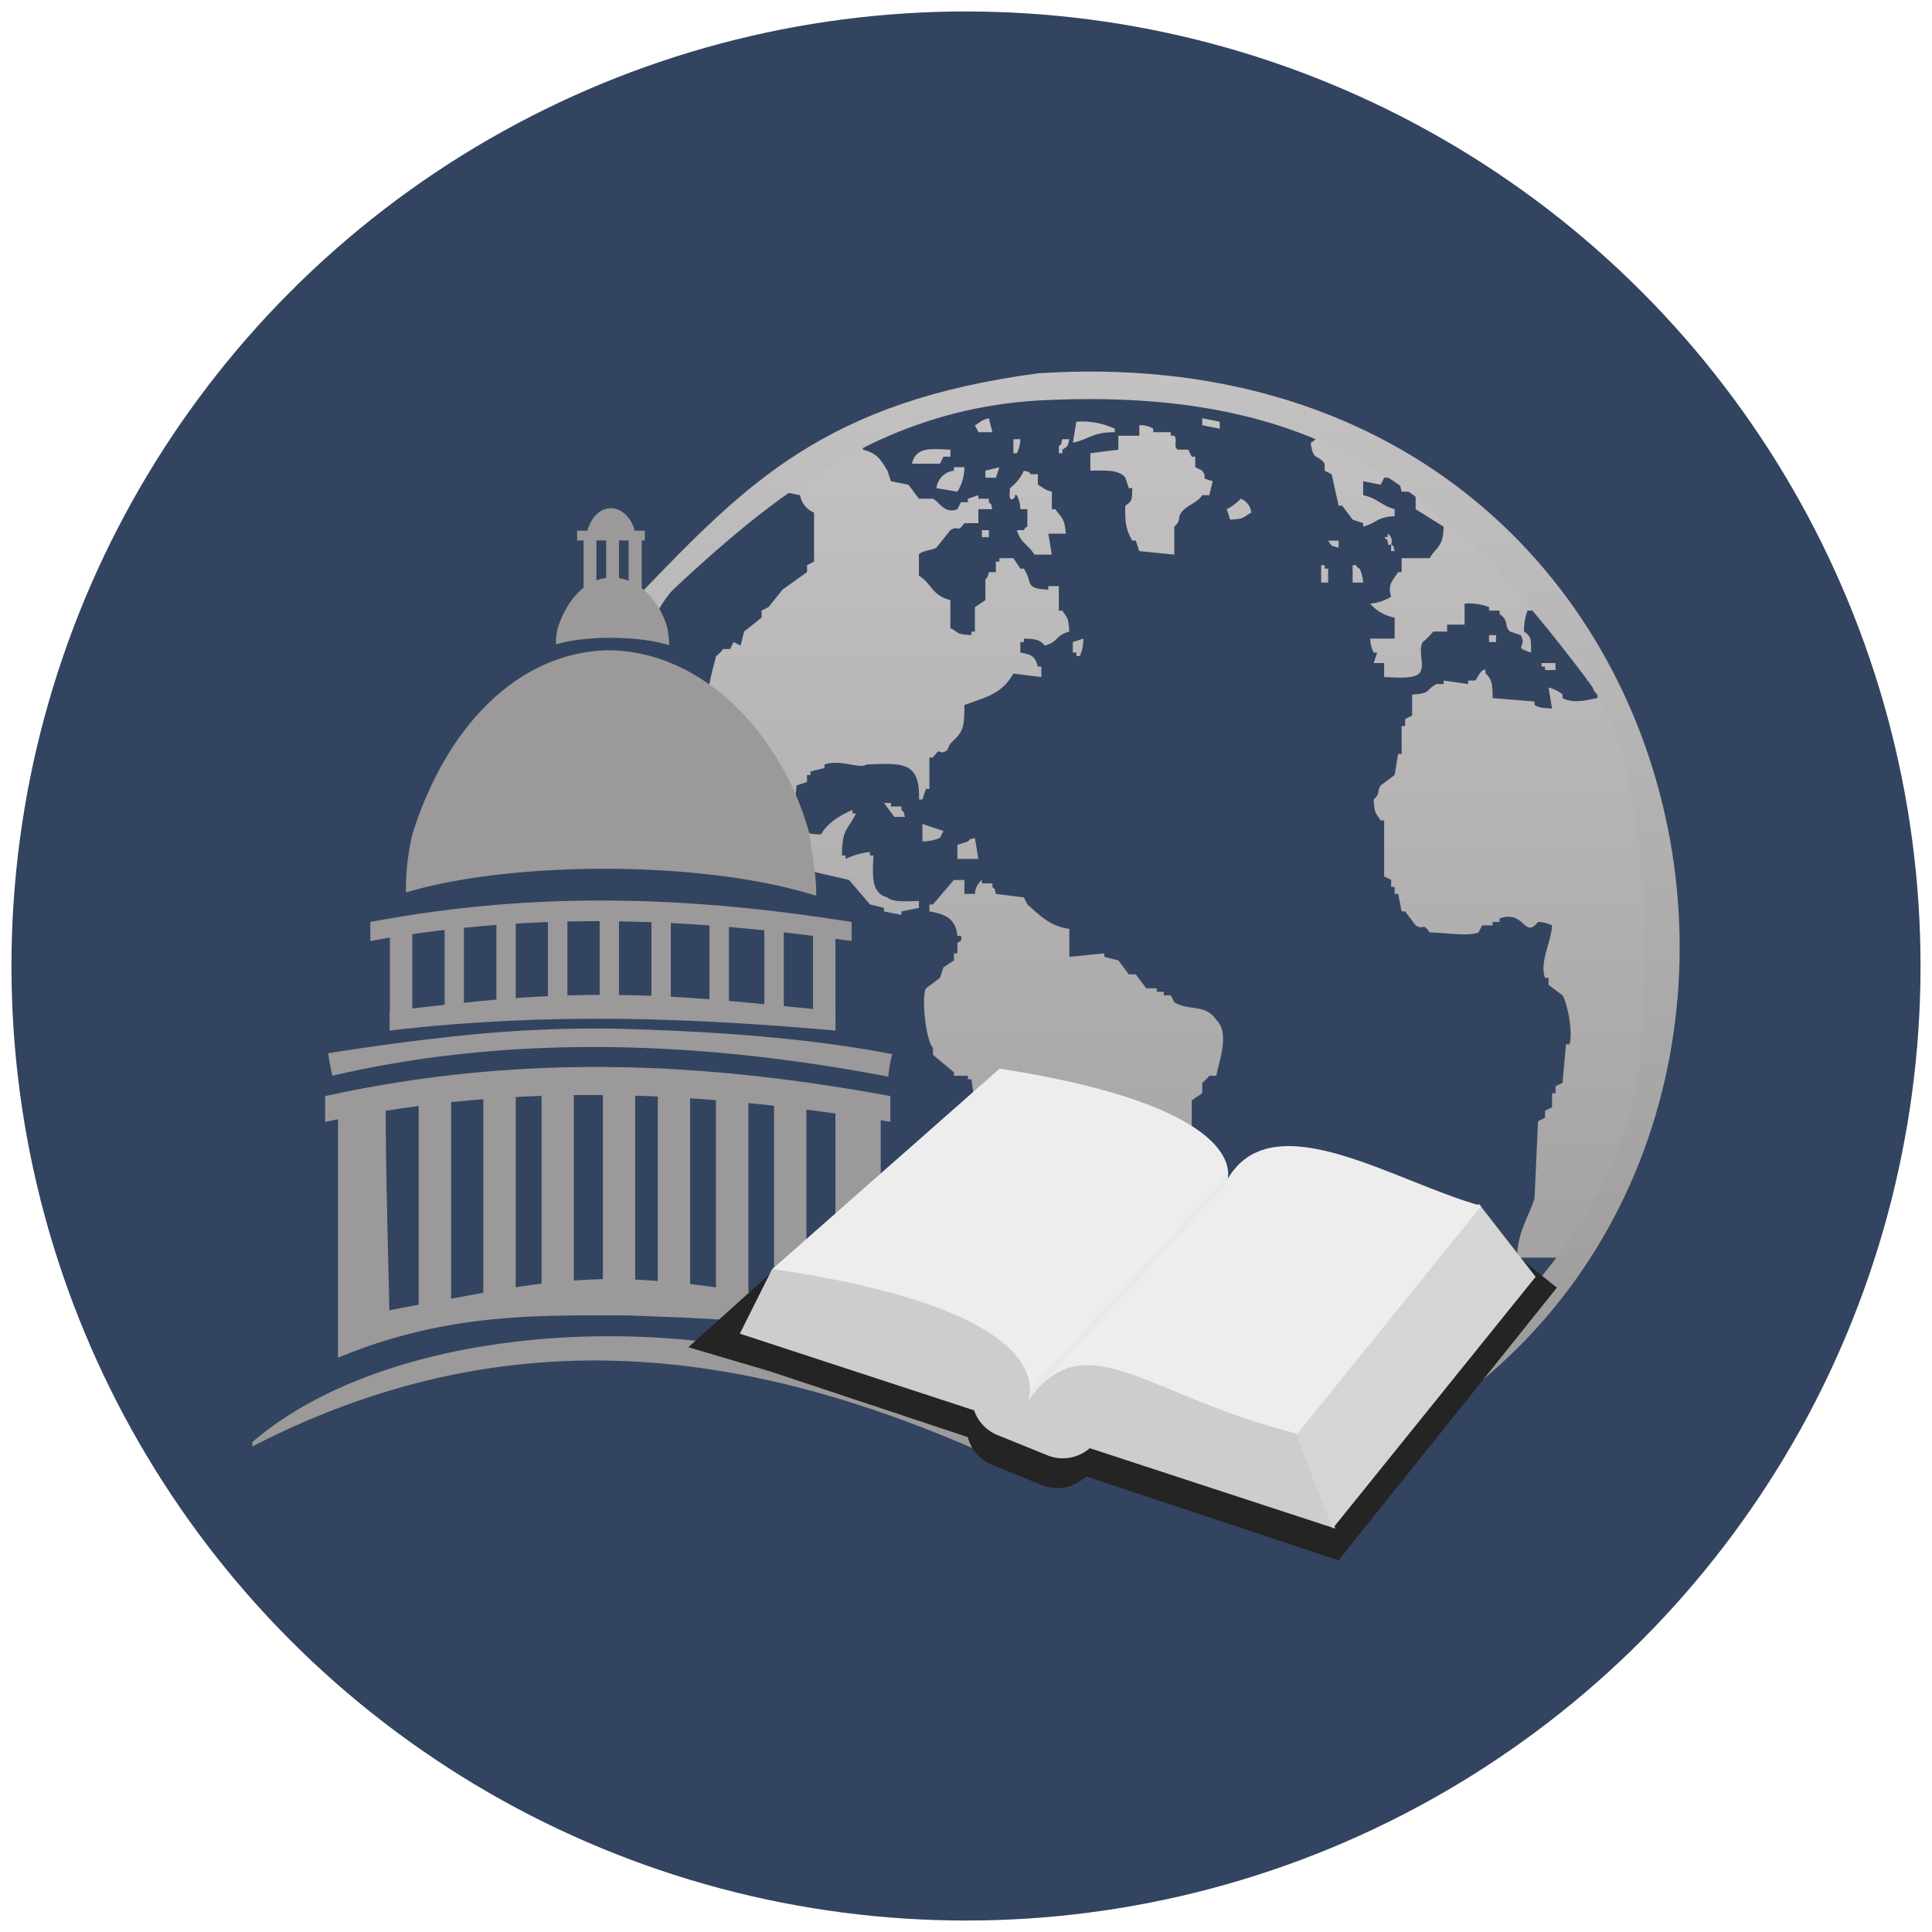 <svg id="Globe" xmlns="http://www.w3.org/2000/svg" xmlns:xlink="http://www.w3.org/1999/xlink" width="337" height="337" viewBox="0 0 337 337">
  <defs>
    <style>
      .cls-1 {
        fill: #324460;
      }

      .cls-2, .cls-3, .cls-4, .cls-5, .cls-6, .cls-7, .cls-8, .cls-9 {
        fill-rule: evenodd;
      }

      .cls-2 {
        fill: url(#linear-gradient);
      }

      .cls-3 {
        fill: url(#linear-gradient-2);
      }

      .cls-4 {
        fill: #9b9999;
      }

      .cls-5 {
        fill: #242424;
      }

      .cls-6 {
        fill: #cecccc;
      }

      .cls-7 {
        fill: #d6d5d5;
      }

      .cls-8 {
        fill: #eeeded;
      }

      .cls-9 {
        opacity: 0.12;
        filter: url(#filter);
      }
    </style>
    <linearGradient id="linear-gradient" x1="202.25" y1="262.719" x2="202.25" y2="65.625" gradientUnits="userSpaceOnUse">
      <stop offset="0" stop-color="#9b9999"/>
      <stop offset="1" stop-color="#c5c3c3"/>
    </linearGradient>
    <linearGradient id="linear-gradient-2" x1="201.844" y1="256.688" x2="201.844" y2="64.844" gradientUnits="userSpaceOnUse">
      <stop offset="0" stop-color="#999898"/>
      <stop offset="1" stop-color="#c3c1c1"/>
    </linearGradient>
    <filter id="filter" x="179.062" y="205.125" width="35.563" height="38.594" filterUnits="userSpaceOnUse">
      <feFlood result="flood" flood-color="#adacac"/>
      <feComposite result="composite" operator="in" in2="SourceGraphic"/>
      <feBlend result="blend" in2="SourceGraphic"/>
    </filter>
  </defs>
  <circle class="cls-1" cx="168.5" cy="168.5" r="166.5"/>
  <path id="globe-2" data-name="globe" class="cls-2" d="M221.912,255.371v1.22l3.05,0.61c1.934-2.16,5.856-2.235,8.542-3.66V252.93h1.22v-0.61h1.22l1.22-1.22h1.22q0.306-.609.611-1.22l3.66-1.22q0.3-.611.61-1.22h1.22l0.611-1.221h1.22l0.61-1.22h1.22q0.3-.609.61-1.22h1.22q0.306-.61.61-1.22H251.2q0.3-.611.61-1.22h1.22l1.83-2.441h1.22l5.491-6.1,3.661-3.05v-1.22l3.05-2.441c1.356-1.893,1.6-3.621,3.661-4.881v-1.83h-7.321c0.075-4.547,2-6.945,3.05-10.371q0.3-6.711.61-13.423,0.611-.3,1.22-0.61v-1.22l1.221-.61V190.7h0.61V189.48l1.22-.61q0.3-3.354.61-6.711h0.61c0.662-2.339-.485-7.4-1.22-8.541l-2.441-1.83v-1.22H269.5c-1.006-2.693,1.111-6.315,1.221-9.152a6.468,6.468,0,0,0-2.441-.61c-2.474,3.1-2.233-2.134-6.711-.61v0.61h-1.22v0.61h-1.83l-0.61,1.22c-1.749.766-6.03,0.031-8.542,0-1.289-1.876-.874-0.26-2.44-1.22l-1.83-2.44h-0.611q-0.3-1.525-.61-3.051h-0.61v-1.22h-0.61v-1.22l-1.22-.61v-9.762h-0.61c-0.982-1.5-1.045-1.152-1.22-3.66,1.219-1.054.513-1.407,1.22-2.441l2.44-1.83q0.306-1.83.61-3.661h0.61v-4.88H245.1V125.42l1.22-.61v-3.66c3.442-.2,2.236-0.8,4.27-1.831h1.221v-0.61l4.27,0.61v-0.61h1.22c0.327-.2,1.076-2.22,1.831-1.83v0.61c1.165,0.991,1.221,2.041,1.22,4.271l7.321,0.61v0.61c0.943,0.545,1.481.49,3.051,0.61q-0.306-1.83-.611-3.66a5.488,5.488,0,0,1,2.441,1.22v0.61c1.942,1.039,4.283.329,6.1,0v-0.61c-1.1-.957-0.526-1.207-1.22-2.441h-0.61v-1.22l-1.221-.61v-1.22h-0.61v-1.22l-2.44-1.831v-1.83c-1.46-.37-1.134-0.194-1.83-1.22h-0.611q-0.3-1.526-.61-3.051h-3.05a9.557,9.557,0,0,0-.61,3.661c1.319,0.866,1.226,1.443,1.22,3.661-3.393-1.068-.515-0.882-1.83-3.051l-1.831-.61c-1.128-1-.041-1.814-1.83-3.05v-0.611h-1.83V105.9a9.579,9.579,0,0,0-4.271-.61v3.661h-3.05v1.22h-2.441a9.741,9.741,0,0,1-1.83,1.83c-0.877,1.837.558,4.18-.61,5.491-1.04.966-4.1,0.669-6.1,0.61v-2.44h-1.83q0.3-.915.61-1.83h-0.61a5.837,5.837,0,0,1-.61-2.441h4.27v-3.66a7.352,7.352,0,0,1-4.27-2.441,8.146,8.146,0,0,0,3.66-1.22c-0.606-2.013.073-2.55,1.22-4.271h0.61v-2.44h4.881c1.243-2.082,2.359-1.9,2.441-5.491l-4.881-3.05v-3.05h-2.441q-0.3-1.22-.61-2.44h-2.44l-0.61,1.22-3.051-.61v2.44c2.432,0.49,3.257,1.844,5.491,2.44v1.22c-3.047.113-3.208,1.216-5.491,1.83v-0.61l-1.83-.61-1.83-2.44H233.5q-0.61-2.745-1.22-5.491l-1.221-.61v-1.22c-1.226-1.77-1.97-.281-2.44-3.661a2.43,2.43,0,0,0,1.22-1.22h-0.61v-0.61l-3.661-.61v-0.61h-1.22v-0.61h-1.83v-0.61h-1.83v-0.61h-2.441c-11.689-4.1-31.472-5.969-44.537-1.83l-6.1.61-17.082,6.1v1.22c2.524,0.6,3.13,1.814,4.27,3.661q0.306,0.915.61,1.83l3.051,0.61,1.83,2.44h2.441c1.056,0.445,1.973,2.742,4.27,1.83q0.306-.61.61-1.22h1.221v-0.61l1.83-.61v0.61h1.83v0.61c0.695,0.7.243,0,.61,1.22h-2.44v2.44h-2.441c-1.324,1.834-.864.254-2.44,1.22l-2.44,3.05c-0.658.455-2.671,0.525-3.051,1.22v3.66c2.325,1.419,2.159,3.418,5.491,4.271v4.881c1.594,0.843,1.033,1.079,3.661,1.22v-0.61h0.61V105.9l1.83-1.22v-3.66s0.378-.028.61-1.221h1.22v-1.83h0.61v-0.61h2.441l1.22,1.83h0.61c1.633,2.415-.031,3.482,4.271,3.661v-0.61h1.83v4.27h0.61c0.991,1.515,1.022,1.149,1.22,3.661-2.354.614-1.917,1.788-4.27,2.44-0.913-1.073-1.649-1.158-3.661-1.22V112h-0.61v1.831c1.914,0.341,2.556.594,3.05,2.44h0.611v1.83l-4.881-.61c-2.013,3.525-4.506,4-8.542,5.491,0,4.246-.273,4.652-2.44,6.711q-0.3.611-.61,1.22c-1.7,1.033-.787-0.95-2.44,1.22h-0.611v5.491h-0.61q-0.3.915-.61,1.831h-0.61c0.211-6.6-2.774-6.367-9.151-6.1-1.211.848-4.628-.985-7.321,0v0.61l-2.441.61v0.61h-0.61v1.22l-1.83.61q-0.306,3.356-.61,6.711c1.792,1.043,1.746,1.764,4.881,1.831,1.047-1.983,3.405-3.383,5.49-4.271v0.61h0.61c-1.41,2.947-2.431,2.537-2.44,7.321h0.61v0.61a13.144,13.144,0,0,1,4.271-1.22v0.61h0.61c-0.166,3.641-.415,6.544,2.44,7.321,0.972,0.906,3.595.666,5.491,0.61v1.221l-3.05.61v0.61l-3.051-.61v-0.61l-2.44-.611-3.661-4.27-7.931-1.83-0.61-1.221h-1.83v-0.61H136.5v-0.61h-1.22V148.6a6.944,6.944,0,0,0-3.05-1.83q-0.306-1.525-.61-3.051h-0.61v-6.1l-1.221-.61q-0.3-3.964-.61-7.931a5.951,5.951,0,0,0-2.44.61,4.515,4.515,0,0,1,0,4.271h-0.61v-0.61c-2.155-1.734-1.925-5.151-1.83-9.152-1.851-1.96.2-7.855,0.61-9.761a5.388,5.388,0,0,0,1.22-1.221h1.22q0.3-.609.61-1.22l1.22,0.61q0.306-1.22.61-2.44l3.051-2.44v-1.221l1.22-.61,2.44-3.05,4.271-3.051v-1.22l1.22-.61V89.425a4.116,4.116,0,0,1-2.44-3.05l-3.051-.61v0.61c-2.132.457-4.688,2.367-6.1,3.66q-0.3.61-.61,1.22h-1.22l-4.27,4.881c-3.4,3.395-7.622,6.373-9.762,10.982-1.226-.35-0.528.073-1.22-0.611h-0.61v-1.83c1.484-.958.371-0.689,1.22-1.83l3.05-2.441v-1.22l3.051-2.44,4.881-5.491h1.22l3.05-3.66h1.22l2.441-3.05h1.22l0.61-1.22,2.441-.61,1.22-1.83,2.44-.61,0.61-1.22,3.661-1.22v-0.61h1.22v-0.61l3.661-1.22v-0.61l3.05-.61v-0.61h1.22v-0.61h1.831v-0.61h1.22v-0.61h1.83v-0.61h1.83v-0.61h1.831V69.9l6.711-1.22v-0.61l6.711-.61v-0.61h4.88v-0.61h2.441v-0.61h17.083v0.61h1.83v0.61l8.541,0.61v0.61h3.051v0.61h2.44v0.61h2.44V69.9h1.831v0.61h2.44v0.61h1.22v0.61l5.491,1.22v0.61l2.441,0.61v0.61h1.22v0.61l3.05,0.61q0.306,0.61.61,1.22h1.22v0.61h1.221l1.22,1.22h1.22l0.61,1.22,2.441,0.61q0.3,0.61.61,1.22h1.22v0.61l1.83,0.61,0.61,1.22h1.22l0.611,1.22,1.83,0.61,1.83,2.44h1.22l4.271,4.881h1.22l0.61,1.22,2.441,1.83v1.22l4.27,3.661v1.22l2.441,1.83q0.3,0.915.61,1.83l1.22,0.611v1.22l1.22,0.61,0.61,1.83h0.61V112l1.221,0.61q0.3,1.221.61,2.441l1.22,0.61,1.22,3.66h0.61v1.221h0.61v1.22h0.61q0.611,1.83,1.22,3.66h0.611q0.3,1.525.61,3.051h0.61v1.22h0.61l4.881,17.083q0.3,4.879.61,9.761c2.148,7.728.172,23.9-1.831,29.9q-0.3,2.745-.61,5.491H287.8v1.83h-0.61v1.83h-0.61v1.831h-0.61q-0.3,1.83-.61,3.66h-0.61v1.221h-0.61v1.83h-0.61v1.22h-0.611v1.83h-0.61v1.22l-1.22.611q-0.3,1.524-.61,3.05l-1.22.61q-0.611,1.83-1.22,3.661-0.61.3-1.22,0.61v1.22l-1.221.61v1.22l-1.22.61v1.221h-0.61q-0.3.915-.61,1.83l-1.22.61v1.22l-2.441,1.83v1.221l-3.66,3.05v1.22l-4.881,4.271-1.22,1.83h-1.22l-3.051,3.661h-1.22l-1.83,2.44H251.2q-0.306.611-.611,1.22l-1.83.611v0.61h-1.22q-0.611.915-1.22,1.83l-2.441.61q-0.3.611-.61,1.22l-3.66,1.22q-0.306.611-.61,1.221l-5.491,1.83v0.61h-1.22v0.61l-2.441.61v0.61h-1.83v0.61h-1.83v0.61h-1.221v0.611l-3.66.61v0.61l-4.271.61v0.61h-3.66a0.99,0.99,0,0,1-1.221.61v-0.61l-2.44-.61v-0.61h-1.83v-0.61h-1.221v-0.61h-1.83v-0.611H203v-0.61c-1.936-.689-3.524.039-4.881-1.22,4.208,0.024,9.012-.087,12.2-1.22v-0.61h1.83v-0.61h1.831v-0.61h3.05v-0.61h0.61v0.61h2.441C220.472,254.325,220.125,254.942,221.912,255.371ZM172.494,72.952q0.3,1.22.61,2.44h-2.44q-0.306-.61-0.61-1.22C171.153,73.6,171.014,73.328,172.494,72.952Zm37.216,0,3.05,0.61v1.22l-3.05-.61v-1.22Zm-21.963.61a13.518,13.518,0,0,1,6.711,1.22v0.61c-3.944-.011-4.281,1.174-7.322,1.83Q187.442,75.393,187.747,73.562Zm10.981,0.61a4.281,4.281,0,0,1,2.441.61v0.61h3.05V76h0.61c0.612,0.835-.214,1.862.61,2.44h1.831q0.3,0.61.61,1.22h0.61v1.83l1.22,0.61c1.124,1.594-.655,1.106,1.83,1.83q-0.3,1.22-.61,2.44h-1.22c-0.887,1.4-2.759,1.762-3.661,3.05-0.7,1,0,1.4-1.22,2.44v4.881l-6.1-.61-0.61-1.83h-0.61c-1.065-1.8-1.3-3.108-1.22-6.1,1.245-.817,1.146-1,1.22-3.05H196.9q-0.3-.915-0.61-1.83c-1.14-1.435-3.46-1.256-6.1-1.22v-3.05l4.881-.61V76h3.66v-1.83Zm-21.963,2.44h1.22a5.952,5.952,0,0,1-.61,2.44h-0.61v-2.44Zm8.541,0h1.22c-0.37,1.46-.193,1.134-1.22,1.83v0.61H184.7v-1.22C185.391,77.138,184.939,77.831,185.306,76.613Zm-19.523,1.83v1.22h-1.22l-0.61,1.22h-4.881C159.766,77.962,162.19,78.282,165.783,78.443Zm2.44,3.05A8.182,8.182,0,0,1,167,85.764l-3.66-.61a3.447,3.447,0,0,1,3.05-3.05v-0.61h1.83Zm6.1,0q-0.3.915-.61,1.83h-1.83V82.1Zm6.711,1.22v1.83c1.1,0.576.961,0.845,2.441,1.22v3.05h0.61c1.084,1.58,1.615,1.565,1.83,4.271h-3.05q0.3,1.83.61,3.661h-3.051c-1.007-1.713-2.458-2.076-3.05-4.271h1.22a1.069,1.069,0,0,1,.61-0.61v-3.05h-1.22a5.952,5.952,0,0,0-.61-2.44c-0.862-.037.089,0.1-0.61,0.61-0.965.7-.568-1.5-0.61-1.83a7.922,7.922,0,0,0,2.44-3.05c1.226,0.35.528-.073,1.22,0.61h1.22Zm35.386,4.271a2.856,2.856,0,0,1,1.83,2.44c-1.593.843-1.033,1.079-3.66,1.22q-0.306-.915-0.61-1.83A8.116,8.116,0,0,0,216.421,86.984Zm-45.147,5.491h1.22V93.7h-1.22v-1.22Zm70.771,0.61a1.462,1.462,0,0,1,.61,1.83c-0.674.539-.541-0.5-0.61-0.61l-0.61-.61h0.61v-0.61Zm-8.541,1.22v1.22c-1.46-.37-1.134-0.194-1.831-1.22H233.5Zm9.151,0.61c0.695,0.7.243,0,.61,1.22h-0.61v-1.22Zm-10.982,6.711h-1.22V98.576h0.61v0.61h0.61v2.441Zm6.1,0h-1.83V98.576h0.61a1.069,1.069,0,0,0,.61.61A6.459,6.459,0,0,1,237.774,101.627Zm21.964,9.151h1.22V112h-1.22v-1.22Zm-70.771.61a7.269,7.269,0,0,1-.61,3.051h-0.61v-0.61h-0.611V112Zm82.363,4.271v1.22H269.5v-0.61h-0.61v-0.61h2.441ZM157.852,142.5h-1.83q-0.916-1.219-1.831-2.44h1.22v0.61h1.831v0.61C157.936,141.978,157.485,141.285,157.852,142.5Zm3.05,1.22,3.661,1.22-0.61,1.221a7.766,7.766,0,0,1-3.051.61v-3.051Zm9.152,2.441q0.3,1.83.61,3.66H167v-2.44l1.831-.61C169.529,146.079,168.836,146.531,170.054,146.164Zm-1.831,7.321v2.44h1.831a3.307,3.307,0,0,1,1.22-2.44v0.61h1.83v0.61c0.695,0.695.243,0,.61,1.22l4.881,0.61q0.3,0.611.61,1.22c2,1.786,3.992,3.854,7.321,4.271v4.881l6.1-.61v0.61l2.441,0.61,1.83,2.44h1.22l1.83,2.441h1.831v0.61H203v0.61h1.22q0.3,0.611.61,1.22c2.562,1.552,5.483.235,7.321,3.051,2.35,2.234.6,6.905,0,9.761h-1.22a5.991,5.991,0,0,1-1.22,1.22V190.7l-1.83,1.22v6.1s-0.409.108-.61,1.22l-1.831.61v0.61l-4.88.61c-1.882.867-6.211,5.541-6.712,7.932h-1.22l-1.83,2.44h-1.83c-0.762.575-.526,1.742-0.61,3.05a4.489,4.489,0,0,0-3.051,1.831H184.7q-0.3.915-.61,1.83h-2.44c-0.7.695,0,.243-1.221,0.61-0.223,2.31-1.156,2.627-1.83,4.271v1.83h-0.61v1.83l-2.44,1.831v4.27h-0.61v0.61h-2.441c-0.181-2.348-.868-6.375-1.22-8.541v-8.541l-1.22-.61c-0.661-2.025.99-1.908,1.22-2.441q0.3-3.66.61-7.321h-0.61V193.141l-1.22-.61q-0.306-2.135-.61-4.271h-0.61v-0.61h-2.441v-0.61l-3.66-3.05v-1.221c-1.257-1.272-2.043-8.865-1.221-10.371l2.441-1.83q0.3-.917.61-1.831l1.83-1.22V166.3H167v-1.83c0.049-.176.987-0.168,0.61-1.221H167c-0.3-3.041-2.121-3.8-4.881-4.27v-1.221h0.611l3.66-4.27h1.83Zm7.322,81.753a7.232,7.232,0,0,1,3.05.61,1.068,1.068,0,0,1-.61.61v0.61c-0.924.52-2.844-.264-3.05-0.61Q175.24,235.847,175.545,235.238Zm12.2,4.88c-0.442,1.686-.171,1.365-1.831,1.831C186.358,240.263,186.086,240.584,187.747,240.118Zm-0.611,8.542h1.221v0.61l3.66,3.05v1.221c0.9,1.231,3.38,2.359,4.881,3.05v0.61h-1.83c-2.727-2.333-14.282.085-16.473-1.83h1.22C182.153,252.045,186.839,254.233,187.136,248.66Z"/>
  <path id="outline" class="cls-3" d="M181.119,65.112c124.2-8.112,150.625,150.715,50.71,191.571l-0.939-2.817v-0.939c29.678-15.916,52.8-41.445,55.22-68.548,0.717-8.021,3.494-48.847-9.206-65.74C252.291,85.9,230.725,67.488,182.058,69.808c-31.141,1.484-51.181,20.2-70.431,38.5l-0.939-.939,0.939-3.757C130.269,84.257,143.988,70.044,181.119,65.112Z"/>
  <path class="cls-4" d="M100.665,92.572h11.812v1.7H100.665v-1.7Z"/>
  <path class="cls-4" d="M64.6,160.819c29.691-5.624,56.816-4.314,83.952,0v3.318c-26.785-3.754-54.092-5.386-83.952,0v-3.318Z"/>
  <path class="cls-4" d="M56.709,191.187c34.871-7.629,66.73-5.851,98.6,0v4.5c-31.46-5.093-63.532-7.307-98.6,0v-4.5Z"/>
  <path class="cls-4" d="M57.245,183.711c8.6-1.357,17.142-2.494,25.559-3.306q6.319-.593,12.569-0.837,3.124-.12,6.23-0.149,1.553-.015,3.1-0.009t3.092,0.03c16.4,0.461,32.745,1.524,47.849,4.439a20.985,20.985,0,0,0-.7,3.923c-29.493-5.645-63.434-7.974-96.952-.161A35.227,35.227,0,0,1,57.245,183.711Z"/>
  <path class="cls-4" d="M67.978,176.388c7.012-.864,13.838-1.653,20.517-2.186q5.011-.394,9.919-0.555,2.454-.079,4.886-0.1,1.216-.012,2.426-0.008t2.415,0.02c12.846,0.145,25.267,1.652,37.59,2.83v3.369c-24.4-2.129-49.559-3.293-77.754,0v-3.369Z"/>
  <path class="cls-4" d="M68.009,162.465H71.92v16.882H68.009V162.465Z"/>
  <path class="cls-4" d="M141.814,161.9h3.911v16.907h-3.911V161.9Z"/>
  <path class="cls-4" d="M77.556,160.767h3.371v16.881H77.556V160.767Z"/>
  <path class="cls-4" d="M86.589,159.068H89.96v16.908H86.589V159.068Z"/>
  <path class="cls-4" d="M95.57,159.068h3.4v16.908h-3.4V159.068Z"/>
  <path class="cls-4" d="M104.6,159.635h3.372v16.907H104.6V159.635Z"/>
  <path class="cls-4" d="M113.635,159.068h3.371v16.908h-3.371V159.068Z"/>
  <path class="cls-4" d="M123.749,159.635h3.4v16.907h-3.4V159.635Z"/>
  <path class="cls-4" d="M133.322,160.767h3.4v16.881h-3.4V160.767Z"/>
  <path class="cls-4" d="M59.752,230.246c9.212-2.006,17.449-3.409,25.5-4.927,4.017-.708,7.966-1.314,11.857-1.7q2.918-.292,5.792-0.42,0.718-.032,1.435-0.052l0.716-.018,0.715-.013q1.428-.019,2.847,0c15,0.466,30.1,3.628,44.835,6.832-0.038,2.421-.142,4.382-0.2,5.828-13.836-5.635-28.573-5.712-43.857-6.332-15.406.007-31.359-.528-50.429,7.38A35.763,35.763,0,0,1,59.752,230.246Z"/>
  <path class="cls-4" d="M58.963,191.746h8.309c0,14.837.547,28.83,0.706,40.9a34.109,34.109,0,0,0-9.015,3.607V191.746Z"/>
  <path class="cls-4" d="M145.725,191.725h7.9V232.9h-7.9V191.725Z"/>
  <path class="cls-4" d="M152.8,193.964h0.644v41.123H152.8V193.964Z"/>
  <path class="cls-4" d="M73.027,190.052h5.661V229.5H73.027V190.052Z"/>
  <path class="cls-4" d="M84.3,188.946H89.96V228.37H84.3V188.946Z"/>
  <path class="cls-4" d="M94.463,188.354H100.1V227.8H94.463v-39.45Z"/>
  <path class="cls-4" d="M105.169,187.813H110.8v39.425h-5.635V187.813Z"/>
  <path class="cls-4" d="M114.742,188.354h5.635V227.8h-5.635v-39.45Z"/>
  <path class="cls-4" d="M124.881,188.946h5.661V228.37h-5.661V188.946Z"/>
  <path class="cls-4" d="M135.02,189.486h5.636v39.425H135.02V189.486Z"/>
  <path id="large_dome" data-name="large dome" class="cls-4" d="M106.855,113.428c17.1,0.649,30.075,16.122,34.37,32.116,0.091,1.722,1.329,7.647,1.127,10.7-20.243-6.37-53.616-5.984-71.557-.563a43.527,43.527,0,0,1,1.127-10.142C78.248,125.405,91.577,113.289,106.855,113.428Z"/>
  <path id="medium_dome" data-name="medium dome" class="cls-4" d="M106.93,100.722c4.726,0.179,8.311,4.455,9.5,8.874a24.549,24.549,0,0,1,.312,2.958c-5.593-1.76-14.815-1.653-19.772-.155a12.033,12.033,0,0,1,.311-2.8C99.026,104.031,102.709,100.684,106.93,100.722Z"/>
  <path id="small_dome" data-name="small dome" class="cls-4" d="M106.618,88.64c2.025,0.077,3.562,1.909,4.07,3.8a10.45,10.45,0,0,1,.134,1.268,17.42,17.42,0,0,0-8.474-.067,5.172,5.172,0,0,1,.133-1.2C103.231,90.058,104.809,88.623,106.618,88.64Z"/>
  <path class="cls-4" d="M44.027,251.535c29.965-25.732,98.629-23.513,126.407.208a10.126,10.126,0,0,0-.149,1.13c-41.32-18.019-82.559-23.09-126.263-.563,0.012-.03-0.007-0.559,0-0.775"/>
  <path class="cls-4" d="M101.8,93.138h2.239v10.705H101.8V93.138Z"/>
  <path class="cls-4" d="M105.735,92.572h2.239V103.3h-2.239V92.572Z"/>
  <path class="cls-4" d="M109.646,93.138h2.291v10.705h-2.291V93.138Z"/>
  <path id="right_cover" data-name="right cover" class="cls-5" d="M262.626,217.448l8.938,7.156-37.931,47.372L224.7,264.82Z"/>
  <path id="bottom_cover" data-name="bottom cover" class="cls-5" d="M242.265,253.172l-8.72,19.026L129.532,237.614l8.72-19.026ZM129.522,237.824"/>
  <path id="center_cover" data-name="center cover" class="cls-5" d="M184.667,227.36l8.36,3.393a7.145,7.145,0,0,1,4.18,9.192l-6.228,15.345a7.146,7.146,0,0,1-9.4,3.679l-8.36-3.393a7.146,7.146,0,0,1-4.18-9.192l6.228-15.345A7.146,7.146,0,0,1,184.667,227.36Z"/>
  <path id="center_pages" data-name="center pages" class="cls-6" d="M185.611,222.167l8.36,3.393a7.145,7.145,0,0,1,4.18,9.192L191.923,250.1a7.144,7.144,0,0,1-9.4,3.678l-8.359-3.393a7.146,7.146,0,0,1-4.181-9.192l6.228-15.345A7.145,7.145,0,0,1,185.611,222.167Z"/>
  <path id="left_corner_cover" data-name="left corner cover" class="cls-5" d="M120.073,235l14.17-12.758-0.23,16.869Z"/>
  <path id="center_of_pages" data-name="center of pages" class="cls-6" d="M129.05,232.63l103.872,34-6.61-17.942c-38.379-10.278-37.677-17.69-47.215-5.666-0.8,1.013,9.819-13.832-44.381-21.718Z"/>
  <path id="right_side_pages" data-name="right side pages" class="cls-7" d="M232.45,266.625l35.41-43.91-9.915-12.748-32.1,39.66Z"/>
  <path id="open_page" data-name="open page" class="cls-8" d="M134.716,221.366c59.329,8.65,41.194,27.195,45.315,22.029,9.935-12.454,20.194.19,46.259,6.7l32.1-39.748c-14.876-4.077-35.708-17.817-43.9-5.268-2.07,3.172,8.8-11.077-40.123-18.677Z"/>
  <path id="middle_line" data-name="middle line" class="cls-9" d="M179.763,243.709l-0.708-.63,34.851-37.949,0.708,0.629Z"/>
</svg>
